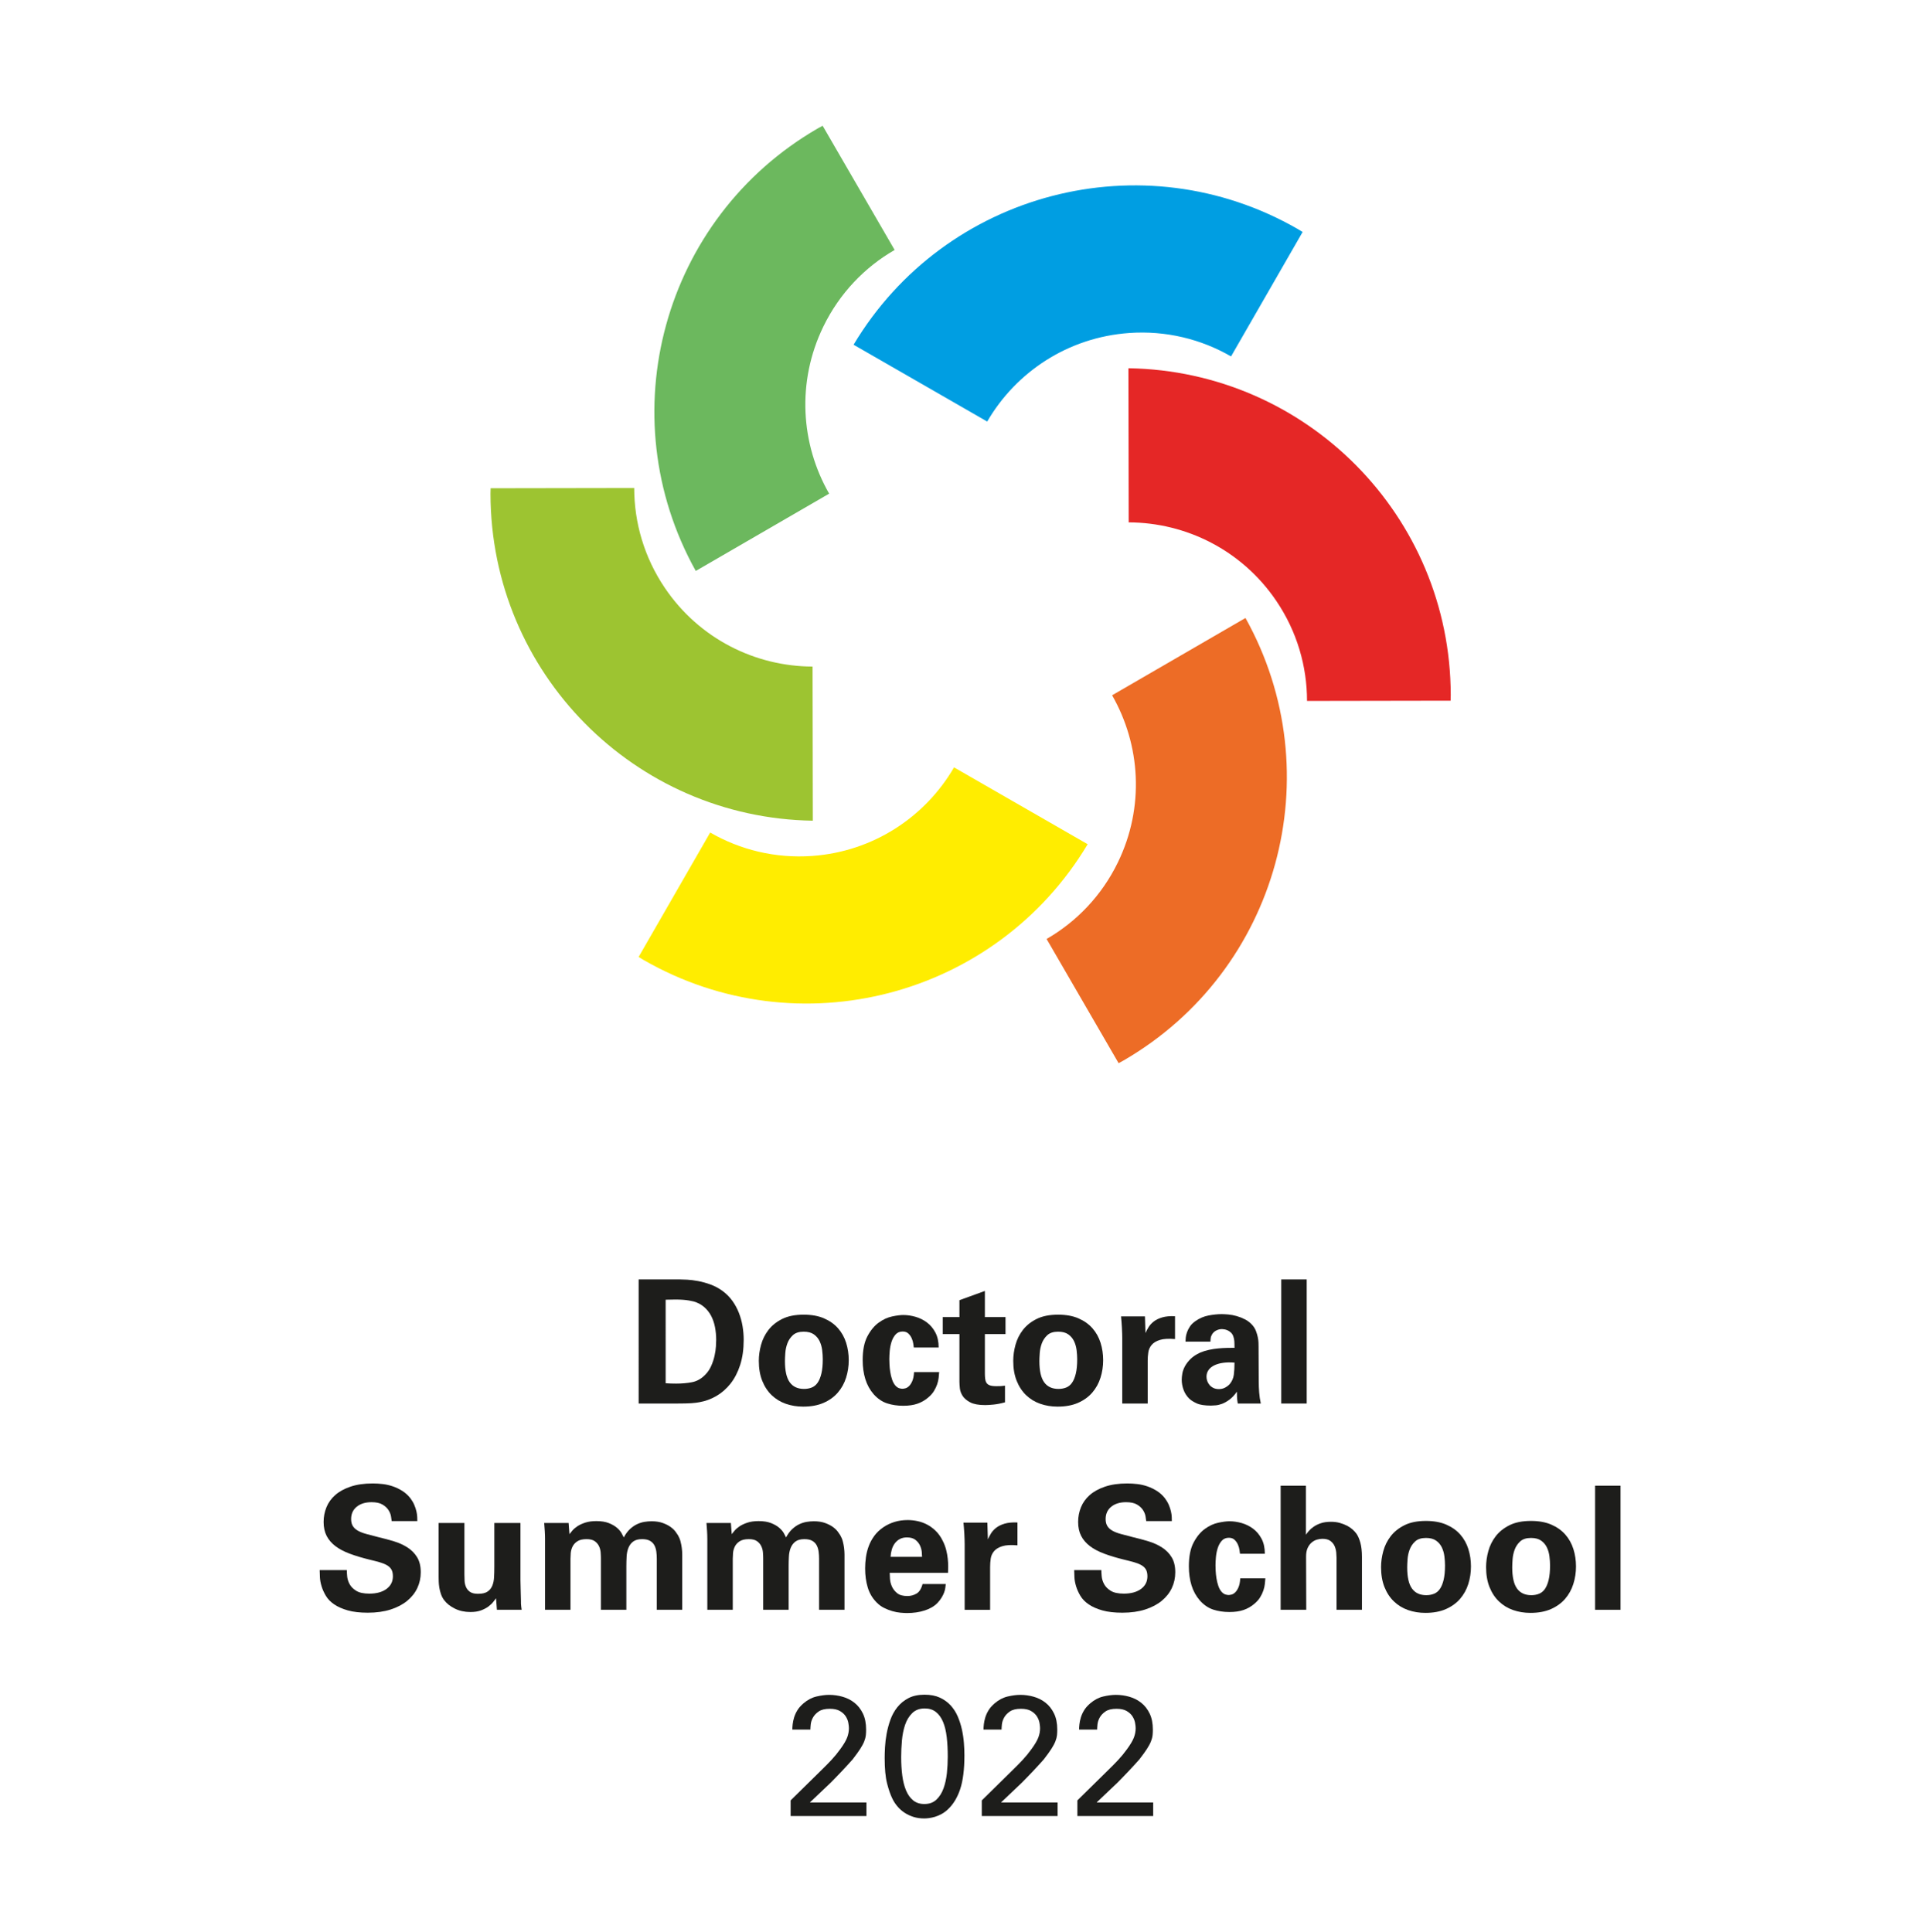 <?xml version="1.0" encoding="utf-8"?>
<!-- Generator: Adobe Illustrator 26.3.1, SVG Export Plug-In . SVG Version: 6.00 Build 0)  -->
<!DOCTYPE svg PUBLIC "-//W3C//DTD SVG 1.1//EN" "http://www.w3.org/Graphics/SVG/1.1/DTD/svg11.dtd">
<svg version="1.1" id="Vrstva_1" xmlns:x="http://ns.adobe.com/Extensibility/1.0/" xmlns:i="http://ns.adobe.com/AdobeIllustrator/10.0/" xmlns:graph="http://ns.adobe.com/Graphs/1.0/"
	 xmlns="http://www.w3.org/2000/svg" xmlns:xlink="http://www.w3.org/1999/xlink" x="0px" y="0px" viewBox="0 0 766 768"
	 enable-background="new 0 0 766 768" xml:space="preserve">
<g>
	<path fill="#1D1D1B" d="M253.869,508.689h16.331c0.683,0,1.675,0.035,2.975,0.105
		c1.297,0.067,2.743,0.251,4.338,0.547c1.595,0.296,3.235,0.75,4.919,1.367
		c1.688,0.613,3.283,1.468,4.786,2.561c1.548,1.141,2.857,2.46,3.928,3.963
		c1.071,1.503,1.935,3.111,2.596,4.818c0.661,1.71,1.141,3.464,1.436,5.263
		c0.296,1.802,0.445,3.588,0.445,5.364c0,3.782-0.467,7.119-1.401,10.014
		c-0.934,2.892-2.212,5.364-3.826,7.414c-1.618,2.05-3.486,3.69-5.606,4.919
		c-2.117,1.23-4.338,2.05-6.661,2.46c-0.458,0.092-0.947,0.172-1.471,0.238
		c-0.524,0.07-1.125,0.127-1.811,0.172c-0.683,0.048-1.481,0.079-2.39,0.102
		c-0.912,0.025-1.983,0.035-3.213,0.035h-15.375V508.689z M264.598,549.968
		c0.591,0.044,1.274,0.079,2.05,0.102c0.775,0.022,1.481,0.035,2.12,0.035
		c2.275,0,4.373-0.184,6.286-0.55c1.913-0.362,3.645-1.322,5.193-2.876
		c1.049-1.049,1.869-2.247,2.46-3.594c0.594-1.344,1.036-2.692,1.335-4.039
		c0.296-1.347,0.477-2.59,0.547-3.731c0.067-1.144,0.102-2.012,0.102-2.603
		c0-1.735-0.159-3.426-0.477-5.069c-0.321-1.643-0.833-3.137-1.538-4.487
		c-0.709-1.344-1.64-2.52-2.803-3.524c-1.163-1.004-2.561-1.735-4.201-2.193
		c-0.547-0.137-1.154-0.261-1.811-0.375c-0.661-0.114-1.427-0.207-2.291-0.273
		c-0.864-0.07-1.869-0.105-3.006-0.105c-1.138,0-2.46,0.025-3.963,0.07V549.968
		z"/>
	<path fill="#1D1D1B" d="M301.637,541.082c0-2.094,0.296-4.224,0.89-6.388
		c0.591-2.164,1.57-4.134,2.936-5.911c1.367-1.78,3.191-3.235,5.469-4.376
		c2.275-1.138,5.126-1.707,8.542-1.707c3.143,0,5.841,0.489,8.097,1.468
		c2.256,0.979,4.112,2.301,5.571,3.963c1.455,1.665,2.526,3.588,3.21,5.774
		c0.683,2.186,1.026,4.49,1.026,6.902c0,2.415-0.353,4.738-1.061,6.972
		c-0.706,2.231-1.799,4.201-3.28,5.911c-1.481,1.707-3.359,3.064-5.638,4.065
		c-2.279,1.001-4.989,1.503-8.132,1.503c-2.46,0-4.761-0.375-6.902-1.125
		c-2.142-0.753-4.007-1.891-5.603-3.419c-1.595-1.525-2.847-3.426-3.759-5.704
		C302.091,546.732,301.637,544.088,301.637,541.082z M312.025,541.152
		c0,3.871,0.636,6.686,1.913,8.441c1.274,1.754,3.165,2.628,5.673,2.628
		c1.093,0,2.107-0.181,3.041-0.547c0.931-0.362,1.719-1.001,2.358-1.913
		c0.636-0.909,1.138-2.129,1.503-3.655c0.362-1.525,0.547-3.429,0.547-5.708
		c0-1.138-0.083-2.345-0.242-3.62c-0.159-1.278-0.502-2.463-1.023-3.556
		c-0.524-1.093-1.287-1.993-2.291-2.698c-1.001-0.706-2.345-1.058-4.03-1.058
		c-1.869,0-3.305,0.467-4.306,1.398c-1.004,0.934-1.732,2.028-2.186,3.283
		c-0.458,1.252-0.731,2.539-0.82,3.861
		C312.07,539.331,312.025,540.377,312.025,541.152z"/>
	<path fill="#1D1D1B" d="M363.244,535.753c-0.044-0.318-0.114-0.82-0.203-1.503
		c-0.092-0.683-0.296-1.389-0.613-2.12c-0.318-0.728-0.763-1.367-1.328-1.913
		c-0.569-0.547-1.328-0.82-2.282-0.82c-1.179,0-2.123,0.4-2.825,1.195
		c-0.706,0.798-1.236,1.767-1.602,2.905c-0.362,1.141-0.601,2.336-0.715,3.588
		c-0.111,1.255-0.168,2.358-0.168,3.315c0,0.502,0.022,1.208,0.067,2.12
		c0.044,0.912,0.146,1.891,0.305,2.94c0.159,1.046,0.407,2.072,0.747,3.073
		c0.34,1.004,0.804,1.824,1.392,2.46c0.499,0.502,0.982,0.82,1.459,0.957
		s0.893,0.207,1.255,0.207c0.27,0,0.645-0.057,1.119-0.172
		c0.477-0.111,0.95-0.385,1.427-0.82c0.474-0.432,0.915-1.093,1.322-1.983
		c0.407-0.887,0.658-2.104,0.747-3.655h9.979
		c-0.048,0.683-0.114,1.436-0.207,2.256c-0.089,0.82-0.283,1.672-0.578,2.561
		c-0.299,0.89-0.731,1.802-1.3,2.733c-0.569,0.934-1.357,1.811-2.358,2.631
		c-1.23,1.049-2.631,1.846-4.201,2.393c-1.573,0.547-3.451,0.82-5.638,0.82
		c-2.326,0-4.468-0.321-6.426-0.957c-1.958-0.639-3.734-1.846-5.329-3.623
		c-1.503-1.732-2.609-3.734-3.315-6.013c-0.706-2.279-1.058-4.808-1.058-7.586
		c0-3.918,0.626-7.061,1.878-9.432c1.252-2.368,2.746-4.179,4.478-5.431
		c1.729-1.255,3.505-2.075,5.329-2.463c1.821-0.385,3.302-0.578,4.443-0.578
		c1.592,0,3.222,0.238,4.884,0.715c1.662,0.48,3.178,1.233,4.544,2.256
		c1.367,1.026,2.482,2.358,3.35,3.998c0.864,1.64,1.297,3.623,1.297,5.946
		H363.244z"/>
	<path fill="#1D1D1B" d="M399.496,557.553c-1.64,0.454-3.156,0.75-4.544,0.887
		c-1.392,0.137-2.495,0.207-3.315,0.207c-2.568,0-4.541-0.353-5.917-1.061
		c-1.376-0.706-2.383-1.548-3.025-2.526c-0.645-0.979-1.023-1.993-1.138-3.041
		c-0.114-1.049-0.172-1.935-0.172-2.666v-18.928h-6.624v-6.766h6.624v-6.721
		l10.115-3.667v10.389h8.199v6.766h-8.199v15.581c0,0.772,0.035,1.481,0.102,2.117
		c0.07,0.639,0.242,1.185,0.515,1.64c0.273,0.458,0.715,0.798,1.332,1.026
		c0.613,0.229,1.49,0.34,2.631,0.34c0.772,0,1.376-0.01,1.811-0.032
		c0.432-0.022,0.966-0.079,1.605-0.172V557.553z"/>
	<path fill="#1D1D1B" d="M402.776,541.082c0-2.094,0.296-4.224,0.89-6.388
		c0.591-2.164,1.57-4.134,2.936-5.911c1.367-1.78,3.191-3.235,5.469-4.376
		c2.275-1.138,5.126-1.707,8.542-1.707c3.143,0,5.841,0.489,8.097,1.468
		c2.256,0.979,4.112,2.301,5.571,3.963c1.456,1.665,2.526,3.588,3.21,5.774
		c0.683,2.186,1.026,4.49,1.026,6.902c0,2.415-0.353,4.738-1.061,6.972
		c-0.706,2.231-1.799,4.201-3.28,5.911c-1.481,1.707-3.359,3.064-5.638,4.065
		s-4.989,1.503-8.132,1.503c-2.46,0-4.761-0.375-6.902-1.125
		c-2.142-0.753-4.007-1.891-5.603-3.419c-1.595-1.525-2.847-3.426-3.759-5.704
		C403.23,546.732,402.776,544.088,402.776,541.082z M413.165,541.152
		c0,3.871,0.636,6.686,1.913,8.441c1.274,1.754,3.165,2.628,5.673,2.628
		c1.093,0,2.107-0.181,3.041-0.547c0.931-0.362,1.719-1.001,2.358-1.913
		c0.636-0.909,1.138-2.129,1.503-3.655c0.362-1.525,0.547-3.429,0.547-5.708
		c0-1.138-0.083-2.345-0.242-3.62c-0.159-1.278-0.502-2.463-1.023-3.556
		c-0.524-1.093-1.287-1.993-2.291-2.698c-1.001-0.706-2.345-1.058-4.03-1.058
		c-1.869,0-3.305,0.467-4.306,1.398c-1.004,0.934-1.732,2.028-2.186,3.283
		c-0.458,1.252-0.731,2.539-0.82,3.861
		C413.209,539.331,413.165,540.377,413.165,541.152z"/>
	<path fill="#1D1D1B" d="M446.104,531.993c0-0.41-0.013-0.992-0.035-1.742
		c-0.022-0.753-0.057-1.56-0.102-2.428c-0.048-0.864-0.105-1.694-0.172-2.492
		c-0.07-0.798-0.127-1.446-0.172-1.948h9.499l0.207,6.629
		c0.318-0.731,0.728-1.503,1.23-2.326c0.499-0.82,1.182-1.57,2.05-2.253
		c0.864-0.683,1.983-1.23,3.35-1.64c1.366-0.41,3.073-0.569,5.123-0.48
		v9.089c-2.552-0.226-4.554-0.111-6.013,0.343s-2.552,1.115-3.28,1.98
		c-0.731,0.868-1.173,1.859-1.332,2.975c-0.162,1.115-0.242,2.221-0.242,3.315
		v17.015h-10.112V531.993z"/>
	<path fill="#1D1D1B" d="M492.025,558.03c-0.181-1.046-0.283-1.97-0.305-2.768
		c-0.025-0.794-0.035-1.446-0.035-1.948c-0.957,1.37-1.948,2.428-2.971,3.178
		c-1.026,0.753-1.996,1.3-2.905,1.643c-0.912,0.34-1.767,0.547-2.565,0.613
		c-0.798,0.07-1.424,0.102-1.878,0.102c-2.507,0-4.398-0.296-5.673-0.887
		c-1.278-0.591-2.256-1.208-2.94-1.846c-1.049-1.046-1.811-2.231-2.288-3.553
		c-0.48-1.322-0.718-2.666-0.718-4.033c0-0.683,0.079-1.49,0.238-2.425
		s0.502-1.891,1.026-2.87c0.524-0.979,1.265-1.948,2.221-2.905
		c0.957-0.957,2.231-1.799,3.826-2.53c1.049-0.454,2.199-0.82,3.451-1.093
		s2.495-0.467,3.725-0.582c1.23-0.111,2.415-0.181,3.553-0.203
		c1.138-0.022,2.12-0.035,2.94-0.035c0-1.138-0.022-2.028-0.07-2.666
		c-0.044-0.636-0.181-1.274-0.41-1.913c-0.229-0.636-0.547-1.138-0.957-1.503
		c-0.41-0.362-0.829-0.648-1.265-0.855c-0.432-0.203-0.864-0.34-1.297-0.41
		c-0.435-0.067-0.763-0.102-0.992-0.102c-0.728,0-1.433,0.159-2.12,0.48
		c-0.683,0.318-1.252,0.798-1.707,1.433c-0.365,0.594-0.582,1.15-0.648,1.675
		c-0.07,0.524-0.105,0.992-0.105,1.401h-9.909c0-0.454,0.035-1.014,0.105-1.675
		c0.067-0.661,0.238-1.367,0.512-2.12c0.273-0.75,0.658-1.503,1.16-2.253
		c0.502-0.753,1.208-1.446,2.12-2.085c1.595-1.138,3.324-1.891,5.193-2.256
		c1.869-0.362,3.623-0.547,5.263-0.547c0.728,0,1.618,0.048,2.666,0.137
		c1.046,0.092,2.139,0.299,3.28,0.617c1.138,0.318,2.266,0.763,3.381,1.332
		c1.119,0.569,2.107,1.357,2.975,2.358c0.591,0.683,1.046,1.446,1.367,2.288
		c0.318,0.845,0.556,1.653,0.718,2.428c0.159,0.775,0.248,1.49,0.273,2.151
		c0.022,0.661,0.032,1.195,0.032,1.605l0.07,13.875
		c0,1.459,0.057,2.914,0.172,4.373c0.111,1.459,0.331,2.917,0.648,4.373H492.025z
		 M490.729,541.765c-1.64-0.137-3.133-0.111-4.478,0.07
		c-1.344,0.181-2.517,0.512-3.518,0.992c-1.004,0.477-1.776,1.103-2.323,1.878
		c-0.547,0.775-0.82,1.662-0.82,2.666c0,0.591,0.102,1.173,0.308,1.742
		c0.203,0.569,0.512,1.093,0.922,1.573c0.41,0.477,0.922,0.864,1.538,1.16
		c0.613,0.299,1.332,0.445,2.151,0.445c0.912,0,1.732-0.194,2.46-0.582
		c0.728-0.388,1.344-0.855,1.846-1.401c0.909-1.093,1.456-2.323,1.64-3.69
		C490.637,545.252,490.729,543.634,490.729,541.765z"/>
	<path fill="#1D1D1B" d="M509.316,508.689h10.112v49.341h-10.112V508.689z"/>
	<path fill="#1D1D1B" d="M137.865,624.252c0,0.591,0.044,1.411,0.137,2.46
		c0.092,1.049,0.41,2.085,0.957,3.108c0.547,1.026,1.424,1.916,2.631,2.666
		c1.208,0.753,2.949,1.128,5.228,1.128c2.87,0,5.148-0.626,6.836-1.878
		c1.684-1.255,2.526-2.927,2.526-5.024c0-1.093-0.194-1.983-0.578-2.666
		c-0.388-0.683-0.969-1.252-1.745-1.707c-0.775-0.454-1.754-0.855-2.936-1.198
		c-1.185-0.34-2.555-0.693-4.103-1.058c-2.962-0.728-5.568-1.513-7.824-2.358
		c-2.256-0.842-4.147-1.843-5.673-3.006c-1.525-1.163-2.689-2.517-3.483-4.065
		c-0.798-1.551-1.198-3.394-1.198-5.536c0-2.05,0.378-3.998,1.128-5.844
		c0.753-1.843,1.913-3.461,3.486-4.853c1.57-1.389,3.597-2.504,6.083-3.346
		c2.482-0.842,5.431-1.265,8.847-1.265c1.278,0,2.6,0.079,3.966,0.238
		c1.367,0.159,2.708,0.467,4.03,0.922c1.322,0.458,2.574,1.061,3.76,1.811
		c1.185,0.753,2.231,1.697,3.143,2.838c0.683,0.912,1.22,1.821,1.608,2.733
		c0.385,0.912,0.671,1.776,0.852,2.596c0.184,0.82,0.286,1.56,0.308,2.221
		s0.035,1.195,0.035,1.605h-10.182c-0.048-0.41-0.137-1.036-0.273-1.878
		c-0.137-0.842-0.48-1.684-1.026-2.53c-0.547-0.842-1.344-1.57-2.39-2.186
		c-1.049-0.613-2.485-0.922-4.306-0.922c-2.46,0-4.433,0.604-5.911,1.811
		c-1.481,1.208-2.221,2.835-2.221,4.884c0,1.141,0.226,2.075,0.683,2.803
		c0.454,0.728,1.128,1.344,2.015,1.843c0.89,0.502,2.005,0.934,3.35,1.3
		s2.905,0.775,4.681,1.23c2.142,0.502,4.227,1.058,6.254,1.675
		c2.024,0.613,3.836,1.433,5.431,2.46c1.595,1.026,2.87,2.323,3.826,3.896
		c0.957,1.57,1.436,3.566,1.436,5.978c0,2.234-0.454,4.319-1.367,6.254
		c-0.912,1.935-2.256,3.632-4.033,5.091c-1.776,1.459-3.976,2.609-6.594,3.451
		c-2.622,0.842-5.638,1.265-9.054,1.265c-3.143,0-5.8-0.308-7.961-0.922
		c-2.167-0.617-3.966-1.414-5.399-2.393c-1.436-0.979-2.53-2.094-3.28-3.35
		c-0.753-1.252-1.322-2.504-1.71-3.759c-0.388-1.252-0.617-2.447-0.683-3.588
		c-0.07-1.138-0.102-2.116-0.102-2.936H137.865z"/>
	<path fill="#1D1D1B" d="M184.609,605.527v20.568c0,0.775,0.022,1.595,0.067,2.463
		c0.044,0.864,0.242,1.684,0.582,2.46c0.343,0.775,0.877,1.411,1.605,1.913
		c0.731,0.502,1.78,0.75,3.146,0.75c1.64,0,2.892-0.283,3.756-0.852
		c0.868-0.572,1.503-1.344,1.913-2.326c0.413-0.979,0.651-2.117,0.718-3.416
		c0.07-1.297,0.105-2.676,0.105-4.134v-17.425h10.385v22.757
		c0.044,1.869,0.079,3.359,0.102,4.475c0.022,1.119,0.048,1.983,0.07,2.596
		c0.022,0.617,0.035,1.071,0.035,1.367c0,0.299,0,0.559,0,0.788
		c0.044,0.502,0.079,0.922,0.102,1.262c0.022,0.343,0.079,0.766,0.172,1.265
		h-9.842l-0.34-4.579c-0.273,0.365-0.651,0.855-1.128,1.471
		c-0.48,0.613-1.119,1.22-1.913,1.811c-0.798,0.591-1.776,1.103-2.94,1.538
		c-1.163,0.432-2.561,0.648-4.204,0.648c-2.323,0-4.395-0.458-6.216-1.367
		c-1.824-0.912-3.213-2.005-4.169-3.28c-0.547-0.686-0.982-1.481-1.3-2.393
		c-0.318-0.912-0.547-1.799-0.683-2.666c-0.137-0.864-0.216-1.684-0.238-2.46
		c-0.022-0.775-0.035-1.367-0.035-1.776v-21.457H184.609z"/>
	<path fill="#1D1D1B" d="M216.658,612.02c0-1.093-0.032-2.177-0.102-3.248
		c-0.067-1.071-0.149-2.151-0.238-3.245h9.705l0.34,4.44
		c0.273-0.362,0.661-0.842,1.163-1.433c0.505-0.591,1.166-1.163,1.989-1.71
		s1.85-1.023,3.086-1.433c1.233-0.41,2.72-0.617,4.455-0.617
		c1.964,0,3.61,0.264,4.935,0.785c1.325,0.524,2.399,1.141,3.222,1.846
		c0.823,0.709,1.44,1.424,1.853,2.151c0.41,0.731,0.705,1.3,0.89,1.71
		c0.728-1.367,1.544-2.469,2.453-3.315c0.906-0.842,1.85-1.49,2.828-1.948
		c0.976-0.454,1.951-0.763,2.93-0.922c0.976-0.159,1.916-0.238,2.828-0.238
		c1.726,0,3.213,0.229,4.462,0.683c1.249,0.454,2.282,0.979,3.098,1.57
		c0.82,0.594,1.465,1.208,1.942,1.846c0.477,0.639,0.807,1.115,0.992,1.436
		c0.451,0.772,0.794,1.592,1.02,2.46c0.226,0.864,0.397,1.742,0.512,2.631
		c0.111,0.887,0.168,1.776,0.168,2.663c0,0.89,0,1.697,0,2.428v19.474h-10.112
		v-20.294c0-0.912-0.057-1.834-0.172-2.768c-0.118-0.934-0.369-1.776-0.756-2.53
		c-0.391-0.753-0.976-1.354-1.751-1.811c-0.782-0.454-1.834-0.683-3.162-0.683
		c-1.513,0-2.692,0.321-3.54,0.957c-0.849,0.639-1.478,1.468-1.891,2.495
		c-0.413,1.026-0.655,2.186-0.721,3.486c-0.07,1.297-0.102,2.587-0.102,3.861
		v17.288h-10.115v-20.501c0-0.683-0.035-1.459-0.105-2.323
		c-0.067-0.864-0.286-1.684-0.651-2.46c-0.365-0.775-0.928-1.436-1.684-1.983
		s-1.843-0.82-3.264-0.82c-1.605,0-2.841,0.299-3.712,0.89
		c-0.871,0.591-1.5,1.297-1.888,2.117c-0.391,0.82-0.62,1.675-0.69,2.565
		c-0.067,0.887-0.102,1.627-0.102,2.221v20.294h-10.115V612.02z"/>
	<path fill="#1D1D1B" d="M281.167,612.02c0-1.093-0.032-2.177-0.102-3.248
		c-0.067-1.071-0.149-2.151-0.238-3.245h9.705l0.34,4.44
		c0.273-0.362,0.661-0.842,1.163-1.433c0.505-0.591,1.166-1.163,1.989-1.71
		s1.85-1.023,3.086-1.433c1.233-0.41,2.72-0.617,4.455-0.617
		c1.964,0,3.61,0.264,4.935,0.785c1.325,0.524,2.399,1.141,3.222,1.846
		c0.823,0.709,1.44,1.424,1.853,2.151c0.41,0.731,0.705,1.3,0.89,1.71
		c0.728-1.367,1.544-2.469,2.453-3.315c0.906-0.842,1.85-1.49,2.828-1.948
		c0.976-0.454,1.951-0.763,2.93-0.922c0.976-0.159,1.916-0.238,2.828-0.238
		c1.726,0,3.213,0.229,4.462,0.683c1.249,0.454,2.282,0.979,3.099,1.57
		c0.82,0.594,1.465,1.208,1.942,1.846c0.477,0.639,0.807,1.115,0.992,1.436
		c0.451,0.772,0.794,1.592,1.02,2.46c0.226,0.864,0.397,1.742,0.512,2.631
		c0.111,0.887,0.168,1.776,0.168,2.663c0,0.89,0,1.697,0,2.428v19.474h-10.112
		v-20.294c0-0.912-0.057-1.834-0.172-2.768c-0.118-0.934-0.369-1.776-0.756-2.53
		c-0.391-0.753-0.976-1.354-1.751-1.811c-0.782-0.454-1.834-0.683-3.162-0.683
		c-1.513,0-2.692,0.321-3.54,0.957c-0.849,0.639-1.478,1.468-1.891,2.495
		c-0.413,1.026-0.655,2.186-0.721,3.486c-0.07,1.297-0.102,2.587-0.102,3.861
		v17.288h-10.115v-20.501c0-0.683-0.035-1.459-0.105-2.323
		c-0.067-0.864-0.286-1.684-0.651-2.46c-0.365-0.775-0.928-1.436-1.684-1.983
		s-1.843-0.82-3.264-0.82c-1.605,0-2.841,0.299-3.712,0.89
		c-0.871,0.591-1.5,1.297-1.888,2.117c-0.391,0.82-0.62,1.675-0.69,2.565
		c-0.067,0.887-0.102,1.627-0.102,2.221v20.294H281.167V612.02z"/>
	<path fill="#1D1D1B" d="M353.672,625.345c0,0.547,0.035,1.344,0.102,2.393
		c0.07,1.046,0.331,2.072,0.788,3.073c0.454,1.004,1.15,1.881,2.085,2.631
		c0.931,0.753,2.288,1.128,4.065,1.128c1.274,0,2.472-0.318,3.588-0.957
		c1.115-0.639,1.926-1.913,2.428-3.826h9.226
		c-0.048,0.41-0.105,0.899-0.172,1.468c-0.07,0.569-0.216,1.173-0.445,1.811
		c-0.229,0.639-0.559,1.322-0.992,2.05c-0.432,0.728-0.992,1.459-1.675,2.186
		c-1.274,1.322-2.971,2.323-5.091,3.006c-2.116,0.683-4.452,1.026-7.004,1.026
		c-0.728,0-1.605-0.048-2.631-0.137c-1.023-0.092-2.097-0.299-3.213-0.617
		c-1.119-0.318-2.228-0.75-3.327-1.297c-1.103-0.547-2.113-1.3-3.029-2.256
		c-1.608-1.64-2.755-3.597-3.442-5.876c-0.69-2.279-1.033-4.808-1.033-7.586
		c0-1.411,0.102-2.87,0.311-4.373c0.203-1.506,0.572-2.975,1.1-4.408
		c0.528-1.436,1.262-2.803,2.202-4.103c0.941-1.297,2.145-2.447,3.613-3.451
		c1.332-0.909,2.806-1.614,4.424-2.117c1.618-0.502,3.385-0.753,5.298-0.753
		c1.23,0,2.504,0.137,3.826,0.41c1.322,0.273,2.6,0.731,3.829,1.367
		c1.23,0.639,2.39,1.494,3.483,2.565c1.093,1.071,2.028,2.403,2.803,3.998
		c0.591,1.185,1.036,2.368,1.332,3.553c0.296,1.185,0.502,2.336,0.617,3.451
		c0.111,1.115,0.172,2.151,0.172,3.108s-0.025,1.802-0.07,2.53H353.672z
		 M366.521,618.989c0-0.41-0.035-1.036-0.102-1.878
		c-0.07-0.842-0.299-1.697-0.683-2.565c-0.388-0.864-0.992-1.627-1.811-2.288
		c-0.82-0.661-1.961-0.992-3.416-0.992c-1.093,0-2.04,0.216-2.838,0.648
		c-0.798,0.435-1.459,1.004-1.98,1.71c-0.524,0.706-0.925,1.525-1.198,2.46
		c-0.273,0.934-0.432,1.904-0.477,2.905H366.521z"/>
	<path fill="#1D1D1B" d="M383.467,614c0-0.41-0.013-0.992-0.035-1.742
		c-0.022-0.753-0.057-1.56-0.102-2.428c-0.048-0.864-0.105-1.694-0.172-2.492
		c-0.07-0.798-0.127-1.446-0.172-1.948h9.499l0.207,6.629
		c0.318-0.731,0.728-1.503,1.23-2.326c0.499-0.82,1.182-1.57,2.05-2.253
		c0.864-0.683,1.983-1.23,3.35-1.64c1.367-0.41,3.073-0.569,5.123-0.48
		v9.089c-2.552-0.226-4.554-0.111-6.013,0.343s-2.552,1.115-3.28,1.98
		c-0.731,0.868-1.173,1.859-1.332,2.975c-0.162,1.115-0.242,2.221-0.242,3.315
		v17.015h-10.112V614z"/>
	<path fill="#1D1D1B" d="M437.794,624.252c0,0.591,0.044,1.411,0.137,2.46
		c0.092,1.049,0.41,2.085,0.957,3.108c0.547,1.026,1.424,1.916,2.631,2.666
		c1.208,0.753,2.949,1.128,5.228,1.128c2.87,0,5.148-0.626,6.836-1.878
		c1.684-1.255,2.526-2.927,2.526-5.024c0-1.093-0.194-1.983-0.578-2.666
		c-0.388-0.683-0.969-1.252-1.745-1.707c-0.775-0.454-1.754-0.855-2.936-1.198
		c-1.185-0.34-2.555-0.693-4.103-1.058c-2.962-0.728-5.568-1.513-7.824-2.358
		c-2.256-0.842-4.147-1.843-5.673-3.006c-1.525-1.163-2.689-2.517-3.483-4.065
		c-0.798-1.551-1.198-3.394-1.198-5.536c0-2.05,0.378-3.998,1.128-5.844
		c0.753-1.843,1.913-3.461,3.486-4.853c1.57-1.389,3.597-2.504,6.083-3.346
		c2.482-0.842,5.431-1.265,8.847-1.265c1.278,0,2.6,0.079,3.966,0.238
		c1.367,0.159,2.708,0.467,4.03,0.922c1.322,0.458,2.574,1.061,3.759,1.811
		c1.185,0.753,2.231,1.697,3.143,2.838c0.683,0.912,1.22,1.821,1.608,2.733
		c0.385,0.912,0.671,1.776,0.852,2.596c0.184,0.82,0.286,1.56,0.308,2.221
		c0.022,0.661,0.035,1.195,0.035,1.605h-10.182
		c-0.048-0.41-0.137-1.036-0.273-1.878s-0.48-1.684-1.026-2.53
		c-0.547-0.842-1.344-1.57-2.39-2.186c-1.049-0.613-2.485-0.922-4.306-0.922
		c-2.46,0-4.433,0.604-5.911,1.811c-1.481,1.208-2.221,2.835-2.221,4.884
		c0,1.141,0.226,2.075,0.683,2.803c0.454,0.728,1.128,1.344,2.015,1.843
		c0.89,0.502,2.005,0.934,3.35,1.3s2.905,0.775,4.681,1.23
		c2.142,0.502,4.227,1.058,6.254,1.675c2.024,0.613,3.836,1.433,5.431,2.46
		c1.595,1.026,2.87,2.323,3.826,3.896c0.957,1.57,1.436,3.566,1.436,5.978
		c0,2.234-0.454,4.319-1.367,6.254s-2.256,3.632-4.033,5.091
		c-1.776,1.459-3.976,2.609-6.594,3.451c-2.622,0.842-5.638,1.265-9.054,1.265
		c-3.143,0-5.8-0.308-7.961-0.922c-2.167-0.617-3.966-1.414-5.399-2.393
		c-1.436-0.979-2.53-2.094-3.28-3.35c-0.753-1.252-1.322-2.504-1.71-3.759
		c-0.388-1.252-0.617-2.447-0.683-3.588c-0.07-1.138-0.102-2.116-0.102-2.936
		H437.794z"/>
	<path fill="#1D1D1B" d="M492.909,617.759c-0.044-0.318-0.114-0.82-0.203-1.503
		c-0.092-0.683-0.296-1.389-0.613-2.12c-0.318-0.728-0.763-1.367-1.328-1.913
		c-0.569-0.547-1.328-0.82-2.282-0.82c-1.179,0-2.123,0.4-2.825,1.195
		c-0.706,0.798-1.236,1.767-1.602,2.905c-0.362,1.141-0.601,2.336-0.715,3.588
		c-0.111,1.255-0.168,2.358-0.168,3.315c0,0.502,0.022,1.208,0.067,2.12
		c0.044,0.912,0.146,1.891,0.305,2.94c0.159,1.046,0.407,2.072,0.747,3.073
		c0.34,1.004,0.804,1.824,1.392,2.46c0.499,0.502,0.982,0.82,1.459,0.957
		s0.893,0.207,1.255,0.207c0.27,0,0.645-0.057,1.119-0.172
		c0.477-0.111,0.95-0.385,1.427-0.82c0.474-0.432,0.915-1.093,1.322-1.983
		c0.407-0.887,0.658-2.104,0.747-3.655h9.979
		c-0.048,0.683-0.114,1.436-0.207,2.256c-0.089,0.82-0.283,1.672-0.578,2.561
		c-0.299,0.89-0.731,1.802-1.3,2.733c-0.569,0.934-1.357,1.811-2.358,2.631
		c-1.23,1.049-2.631,1.846-4.201,2.393c-1.573,0.547-3.451,0.82-5.638,0.82
		c-2.326,0-4.468-0.321-6.426-0.957c-1.958-0.639-3.734-1.846-5.329-3.623
		c-1.503-1.732-2.609-3.734-3.315-6.013c-0.706-2.279-1.058-4.808-1.058-7.586
		c0-3.918,0.626-7.061,1.878-9.432c1.252-2.368,2.746-4.179,4.478-5.431
		c1.729-1.255,3.505-2.075,5.329-2.463c1.821-0.385,3.302-0.578,4.443-0.578
		c1.592,0,3.222,0.238,4.884,0.715c1.662,0.48,3.178,1.233,4.544,2.256
		c1.367,1.026,2.482,2.358,3.35,3.998c0.864,1.64,1.297,3.623,1.297,5.946
		H492.909z"/>
	<path fill="#1D1D1B" d="M509.072,590.696h10.045v19.493
		c0.273-0.407,0.661-0.903,1.16-1.487c0.502-0.585,1.141-1.15,1.916-1.691
		c0.772-0.543,1.719-1.004,2.835-1.389c1.115-0.381,2.469-0.575,4.065-0.575
		c1.278,0,2.437,0.149,3.486,0.445c1.049,0.296,1.993,0.661,2.838,1.093
		c0.842,0.432,1.57,0.922,2.186,1.468c0.613,0.547,1.128,1.093,1.538,1.64
		c0.636,0.868,1.169,2.075,1.605,3.623c0.432,1.551,0.648,3.464,0.648,5.742
		v20.978h-10.112v-20.688c0-0.502-0.035-1.176-0.102-2.018
		c-0.07-0.845-0.273-1.681-0.61-2.501c-0.337-0.823-0.89-1.532-1.656-2.126
		c-0.769-0.591-1.85-0.89-3.248-0.89c-0.721,0-1.459,0.114-2.212,0.343
		c-0.75,0.229-1.446,0.617-2.085,1.166c-0.636,0.547-1.16,1.265-1.57,2.155
		c-0.41,0.89-0.617,2.021-0.617,3.391l0.07,21.168h-10.182V590.696z"/>
	<path fill="#1D1D1B" d="M548.98,623.089c0-2.094,0.296-4.224,0.89-6.388
		c0.591-2.164,1.57-4.134,2.936-5.911c1.367-1.78,3.191-3.235,5.469-4.376
		c2.275-1.138,5.126-1.707,8.542-1.707c3.143,0,5.841,0.489,8.097,1.468
		c2.256,0.979,4.112,2.301,5.571,3.963c1.456,1.665,2.526,3.588,3.21,5.774
		c0.683,2.186,1.026,4.49,1.026,6.902c0,2.415-0.353,4.738-1.061,6.972
		c-0.706,2.231-1.799,4.201-3.28,5.911c-1.481,1.707-3.359,3.064-5.638,4.065
		s-4.989,1.503-8.132,1.503c-2.46,0-4.761-0.375-6.903-1.125
		c-2.142-0.753-4.007-1.891-5.603-3.419c-1.595-1.525-2.847-3.426-3.76-5.704
		C549.435,628.739,548.98,626.095,548.98,623.089z M559.369,623.159
		c0,3.871,0.636,6.686,1.913,8.441c1.274,1.754,3.165,2.628,5.673,2.628
		c1.093,0,2.107-0.181,3.041-0.547c0.931-0.362,1.719-1.001,2.358-1.913
		c0.636-0.909,1.138-2.129,1.503-3.655c0.362-1.525,0.547-3.429,0.547-5.708
		c0-1.138-0.083-2.345-0.242-3.62c-0.159-1.278-0.502-2.463-1.023-3.556
		c-0.524-1.093-1.287-1.993-2.291-2.698c-1.001-0.706-2.345-1.058-4.03-1.058
		c-1.869,0-3.305,0.467-4.306,1.398c-1.004,0.934-1.732,2.028-2.186,3.283
		c-0.458,1.252-0.731,2.539-0.82,3.861
		C559.413,621.338,559.369,622.383,559.369,623.159z"/>
	<path fill="#1D1D1B" d="M590.735,623.089c0-2.094,0.296-4.224,0.89-6.388
		c0.591-2.164,1.57-4.134,2.936-5.911c1.367-1.78,3.191-3.235,5.469-4.376
		c2.275-1.138,5.126-1.707,8.542-1.707c3.143,0,5.841,0.489,8.097,1.468
		c2.256,0.979,4.112,2.301,5.571,3.963c1.455,1.665,2.526,3.588,3.21,5.774
		c0.683,2.186,1.026,4.49,1.026,6.902c0,2.415-0.353,4.738-1.061,6.972
		c-0.706,2.231-1.799,4.201-3.28,5.911c-1.481,1.707-3.359,3.064-5.638,4.065
		s-4.989,1.503-8.132,1.503c-2.46,0-4.761-0.375-6.903-1.125
		c-2.142-0.753-4.007-1.891-5.603-3.419c-1.595-1.525-2.847-3.426-3.76-5.704
		C591.19,628.739,590.735,626.095,590.735,623.089z M601.124,623.159
		c0,3.871,0.636,6.686,1.913,8.441c1.274,1.754,3.165,2.628,5.673,2.628
		c1.093,0,2.107-0.181,3.041-0.547c0.931-0.362,1.719-1.001,2.358-1.913
		c0.636-0.909,1.138-2.129,1.503-3.655c0.362-1.525,0.547-3.429,0.547-5.708
		c0-1.138-0.083-2.345-0.242-3.62c-0.159-1.278-0.502-2.463-1.023-3.556
		c-0.524-1.093-1.287-1.993-2.291-2.698c-1.001-0.706-2.345-1.058-4.03-1.058
		c-1.869,0-3.305,0.467-4.306,1.398c-1.004,0.934-1.732,2.028-2.186,3.283
		c-0.458,1.252-0.731,2.539-0.82,3.861
		C601.168,621.338,601.124,622.383,601.124,623.159z"/>
	<path fill="#1D1D1B" d="M634.063,590.696h10.112v49.341h-10.112V590.696z"/>
	<path fill="#1D1D1B" d="M314.282,715.824l12.369-12.165
		c1.322-1.274,2.606-2.584,3.861-3.928c1.252-1.344,2.403-2.746,3.451-4.204
		c1.367-1.865,2.288-3.416,2.768-4.646c0.477-1.23,0.718-2.482,0.718-3.759
		c0-0.591-0.083-1.319-0.242-2.186c-0.159-0.864-0.502-1.71-1.023-2.53
		c-0.524-0.82-1.287-1.525-2.291-2.117c-1.001-0.591-2.345-0.89-4.03-0.89
		c-1.913,0-3.385,0.353-4.408,1.061c-1.026,0.706-1.789,1.513-2.291,2.425
		c-0.502,0.912-0.798,1.824-0.887,2.733c-0.092,0.912-0.137,1.595-0.137,2.05
		h-7.176c0-0.591,0.044-1.297,0.137-2.117c0.089-0.82,0.273-1.697,0.547-2.631
		c0.273-0.934,0.693-1.881,1.265-2.838c0.569-0.957,1.376-1.888,2.425-2.8
		c1.64-1.414,3.381-2.336,5.228-2.768c1.846-0.432,3.521-0.651,5.024-0.651
		c1.821,0,3.61,0.251,5.364,0.753c1.754,0.502,3.321,1.3,4.7,2.393
		c1.382,1.093,2.498,2.517,3.35,4.271c0.852,1.754,1.278,3.883,1.278,6.388
		c0,0.775-0.035,1.516-0.102,2.221c-0.07,0.709-0.273,1.503-0.617,2.393
		c-0.34,0.887-0.877,1.904-1.605,3.041c-0.731,1.138-1.732,2.526-3.006,4.166
		c-0.365,0.41-0.957,1.071-1.776,1.983c-0.82,0.912-1.688,1.846-2.6,2.803
		c-0.912,0.957-1.786,1.869-2.631,2.733c-0.842,0.864-1.424,1.459-1.742,1.776
		l-8.269,7.859h22.484v5.399h-30.136V715.824z"/>
	<path fill="#1D1D1B" d="M351.66,698.943c0-1.182,0.044-2.619,0.137-4.303
		c0.092-1.688,0.308-3.464,0.648-5.333c0.343-1.865,0.845-3.725,1.506-5.568
		c0.658-1.846,1.583-3.508,2.765-4.989c1.185-1.481,2.654-2.676,4.408-3.588
		c1.754-0.912,3.887-1.367,6.391-1.367c2.368,0,4.395,0.388,6.083,1.16
		c1.684,0.775,3.121,1.811,4.306,3.111c1.182,1.3,2.129,2.781,2.833,4.443
		c0.706,1.662,1.252,3.381,1.64,5.158c0.388,1.776,0.651,3.553,0.788,5.333
		c0.137,1.776,0.203,3.394,0.203,4.85c0,5.606-0.559,10.093-1.675,13.465
		c-1.115,3.372-2.744,6.057-4.883,8.062c-0.82,0.775-1.675,1.401-2.565,1.878
		c-0.887,0.48-1.754,0.845-2.596,1.096c-0.842,0.248-1.63,0.419-2.358,0.512
		C368.564,722.952,367.925,723,367.379,723c-1.595,0-3.054-0.216-4.373-0.648
		c-1.322-0.435-2.507-1.004-3.553-1.71c-1.049-0.706-1.974-1.538-2.768-2.495
		c-0.798-0.957-1.449-1.958-1.948-3.006c-0.775-1.548-1.481-3.575-2.12-6.083
		C351.978,706.554,351.66,703.182,351.66,698.943z M358.223,698.568
		c0,2.638,0.146,5.094,0.442,7.366c0.296,2.275,0.798,4.252,1.503,5.936
		c0.709,1.681,1.653,3.003,2.838,3.957c1.182,0.953,2.663,1.43,4.443,1.43
		c1.958,0,3.553-0.578,4.783-1.738c1.23-1.16,2.174-2.66,2.835-4.5
		c0.661-1.843,1.106-3.868,1.335-6.073c0.226-2.205,0.34-4.376,0.34-6.515
		c0-2.819-0.137-5.412-0.41-7.776c-0.273-2.364-0.763-4.389-1.468-6.07
		c-0.709-1.684-1.653-2.99-2.838-3.925c-1.185-0.931-2.663-1.398-4.44-1.398
		c-2.053,0-3.702,0.613-4.954,1.843c-1.255,1.227-2.199,2.774-2.838,4.637
		c-0.639,1.865-1.058,3.947-1.265,6.245
		C358.325,694.281,358.223,696.477,358.223,698.568z"/>
	<path fill="#1D1D1B" d="M390.271,715.824l12.369-12.165
		c1.322-1.274,2.606-2.584,3.861-3.928c1.252-1.344,2.403-2.746,3.451-4.204
		c1.367-1.865,2.288-3.416,2.768-4.646c0.477-1.23,0.718-2.482,0.718-3.759
		c0-0.591-0.083-1.319-0.242-2.186c-0.159-0.864-0.502-1.71-1.023-2.53
		c-0.524-0.82-1.287-1.525-2.291-2.117c-1.001-0.591-2.345-0.89-4.03-0.89
		c-1.913,0-3.384,0.353-4.408,1.061c-1.026,0.706-1.789,1.513-2.291,2.425
		c-0.502,0.912-0.798,1.824-0.887,2.733c-0.092,0.912-0.137,1.595-0.137,2.05
		h-7.176c0-0.591,0.044-1.297,0.137-2.117c0.089-0.82,0.273-1.697,0.547-2.631
		c0.273-0.934,0.693-1.881,1.265-2.838c0.569-0.957,1.376-1.888,2.425-2.8
		c1.64-1.414,3.381-2.336,5.228-2.768c1.846-0.432,3.521-0.651,5.024-0.651
		c1.821,0,3.61,0.251,5.364,0.753c1.754,0.502,3.321,1.3,4.7,2.393
		c1.382,1.093,2.498,2.517,3.35,4.271c0.852,1.754,1.278,3.883,1.278,6.388
		c0,0.775-0.035,1.516-0.102,2.221c-0.07,0.709-0.273,1.503-0.617,2.393
		c-0.34,0.887-0.877,1.904-1.605,3.041c-0.731,1.138-1.732,2.526-3.006,4.166
		c-0.365,0.41-0.957,1.071-1.776,1.983c-0.82,0.912-1.687,1.846-2.6,2.803
		c-0.912,0.957-1.786,1.869-2.631,2.733c-0.842,0.864-1.424,1.459-1.742,1.776
		l-8.269,7.859h22.484v5.399h-30.136V715.824z"/>
	<path fill="#1D1D1B" d="M428.266,715.824l12.369-12.165
		c1.322-1.274,2.606-2.584,3.861-3.928c1.252-1.344,2.403-2.746,3.451-4.204
		c1.367-1.865,2.288-3.416,2.768-4.646c0.477-1.23,0.718-2.482,0.718-3.759
		c0-0.591-0.083-1.319-0.242-2.186c-0.159-0.864-0.502-1.71-1.023-2.53
		c-0.524-0.82-1.287-1.525-2.291-2.117c-1.001-0.591-2.345-0.89-4.03-0.89
		c-1.913,0-3.385,0.353-4.408,1.061c-1.026,0.706-1.789,1.513-2.291,2.425
		s-0.798,1.824-0.887,2.733c-0.092,0.912-0.137,1.595-0.137,2.05h-7.176
		c0-0.591,0.044-1.297,0.137-2.117c0.089-0.82,0.273-1.697,0.547-2.631
		c0.273-0.934,0.693-1.881,1.265-2.838c0.569-0.957,1.376-1.888,2.425-2.8
		c1.64-1.414,3.381-2.336,5.228-2.768c1.846-0.432,3.521-0.651,5.024-0.651
		c1.821,0,3.61,0.251,5.364,0.753c1.754,0.502,3.321,1.3,4.7,2.393
		c1.382,1.093,2.498,2.517,3.35,4.271s1.278,3.883,1.278,6.388
		c0,0.775-0.035,1.516-0.102,2.221c-0.07,0.709-0.273,1.503-0.617,2.393
		c-0.34,0.887-0.877,1.904-1.605,3.041c-0.731,1.138-1.732,2.526-3.006,4.166
		c-0.365,0.41-0.957,1.071-1.776,1.983c-0.82,0.912-1.688,1.846-2.6,2.803
		c-0.912,0.957-1.786,1.869-2.631,2.733c-0.842,0.864-1.424,1.459-1.742,1.776
		l-8.269,7.859h22.484v5.399h-30.136V715.824z"/>
</g>
<g>
	<path fill="#009EE2" d="M448.829,132.398c14.694-1.045,28.662,2.459,40.523,9.314
		l28.454-49.478c-0.651-0.389-1.279-0.802-1.938-1.181
		C454.203,55.59,375.674,76.255,339.297,137.059l53.126,30.552
		C403.839,147.967,424.457,134.131,448.829,132.398z"/>
	<path fill="#6CB85E" d="M327.299,129.818c6.442-13.248,16.461-23.592,28.328-30.437L327.006,50
		c-0.662,0.369-1.334,0.707-1.992,1.088c-61.545,35.672-82.913,114.013-48.444,175.918
		l53.022-30.732C318.288,176.565,316.614,151.791,327.299,129.818z"/>
	<path fill="#9DC431" d="M264.301,233.776c-8.252-12.203-12.201-26.051-12.195-39.752
		l-57.076,0.097c-0.012,0.758-0.055,1.508-0.054,2.269
		c0.121,71.136,57.281,128.811,128.128,129.912l-0.104-61.284
		C300.279,264.953,277.987,254.016,264.301,233.776z"/>
	<path fill="#FFED00" d="M322.831,340.313c-14.694,1.045-28.662-2.46-40.523-9.314
		l-28.454,49.478c0.651,0.389,1.279,0.802,1.938,1.181
		c61.666,35.463,140.194,14.798,176.571-46.006l-53.126-30.552
		C367.821,324.744,347.203,338.58,322.831,340.313z"/>
	<path fill="#ED6C26" d="M444.361,342.893c-6.442,13.248-16.461,23.592-28.328,30.437
		l28.622,49.381c0.662-0.369,1.334-0.707,1.992-1.088
		c61.545-35.672,82.913-114.013,48.444-175.918l-53.022,30.732
		C453.372,296.146,455.046,320.92,444.361,342.893z"/>
	<path fill="#E52726" d="M507.359,238.935c8.252,12.203,12.201,26.051,12.195,39.752
		l57.076-0.097c0.012-0.758,0.055-1.508,0.054-2.269
		c-0.121-71.136-57.281-128.811-128.128-129.912l0.104,61.284
		C471.381,207.758,493.673,218.695,507.359,238.935z"/>
</g>
</svg>
